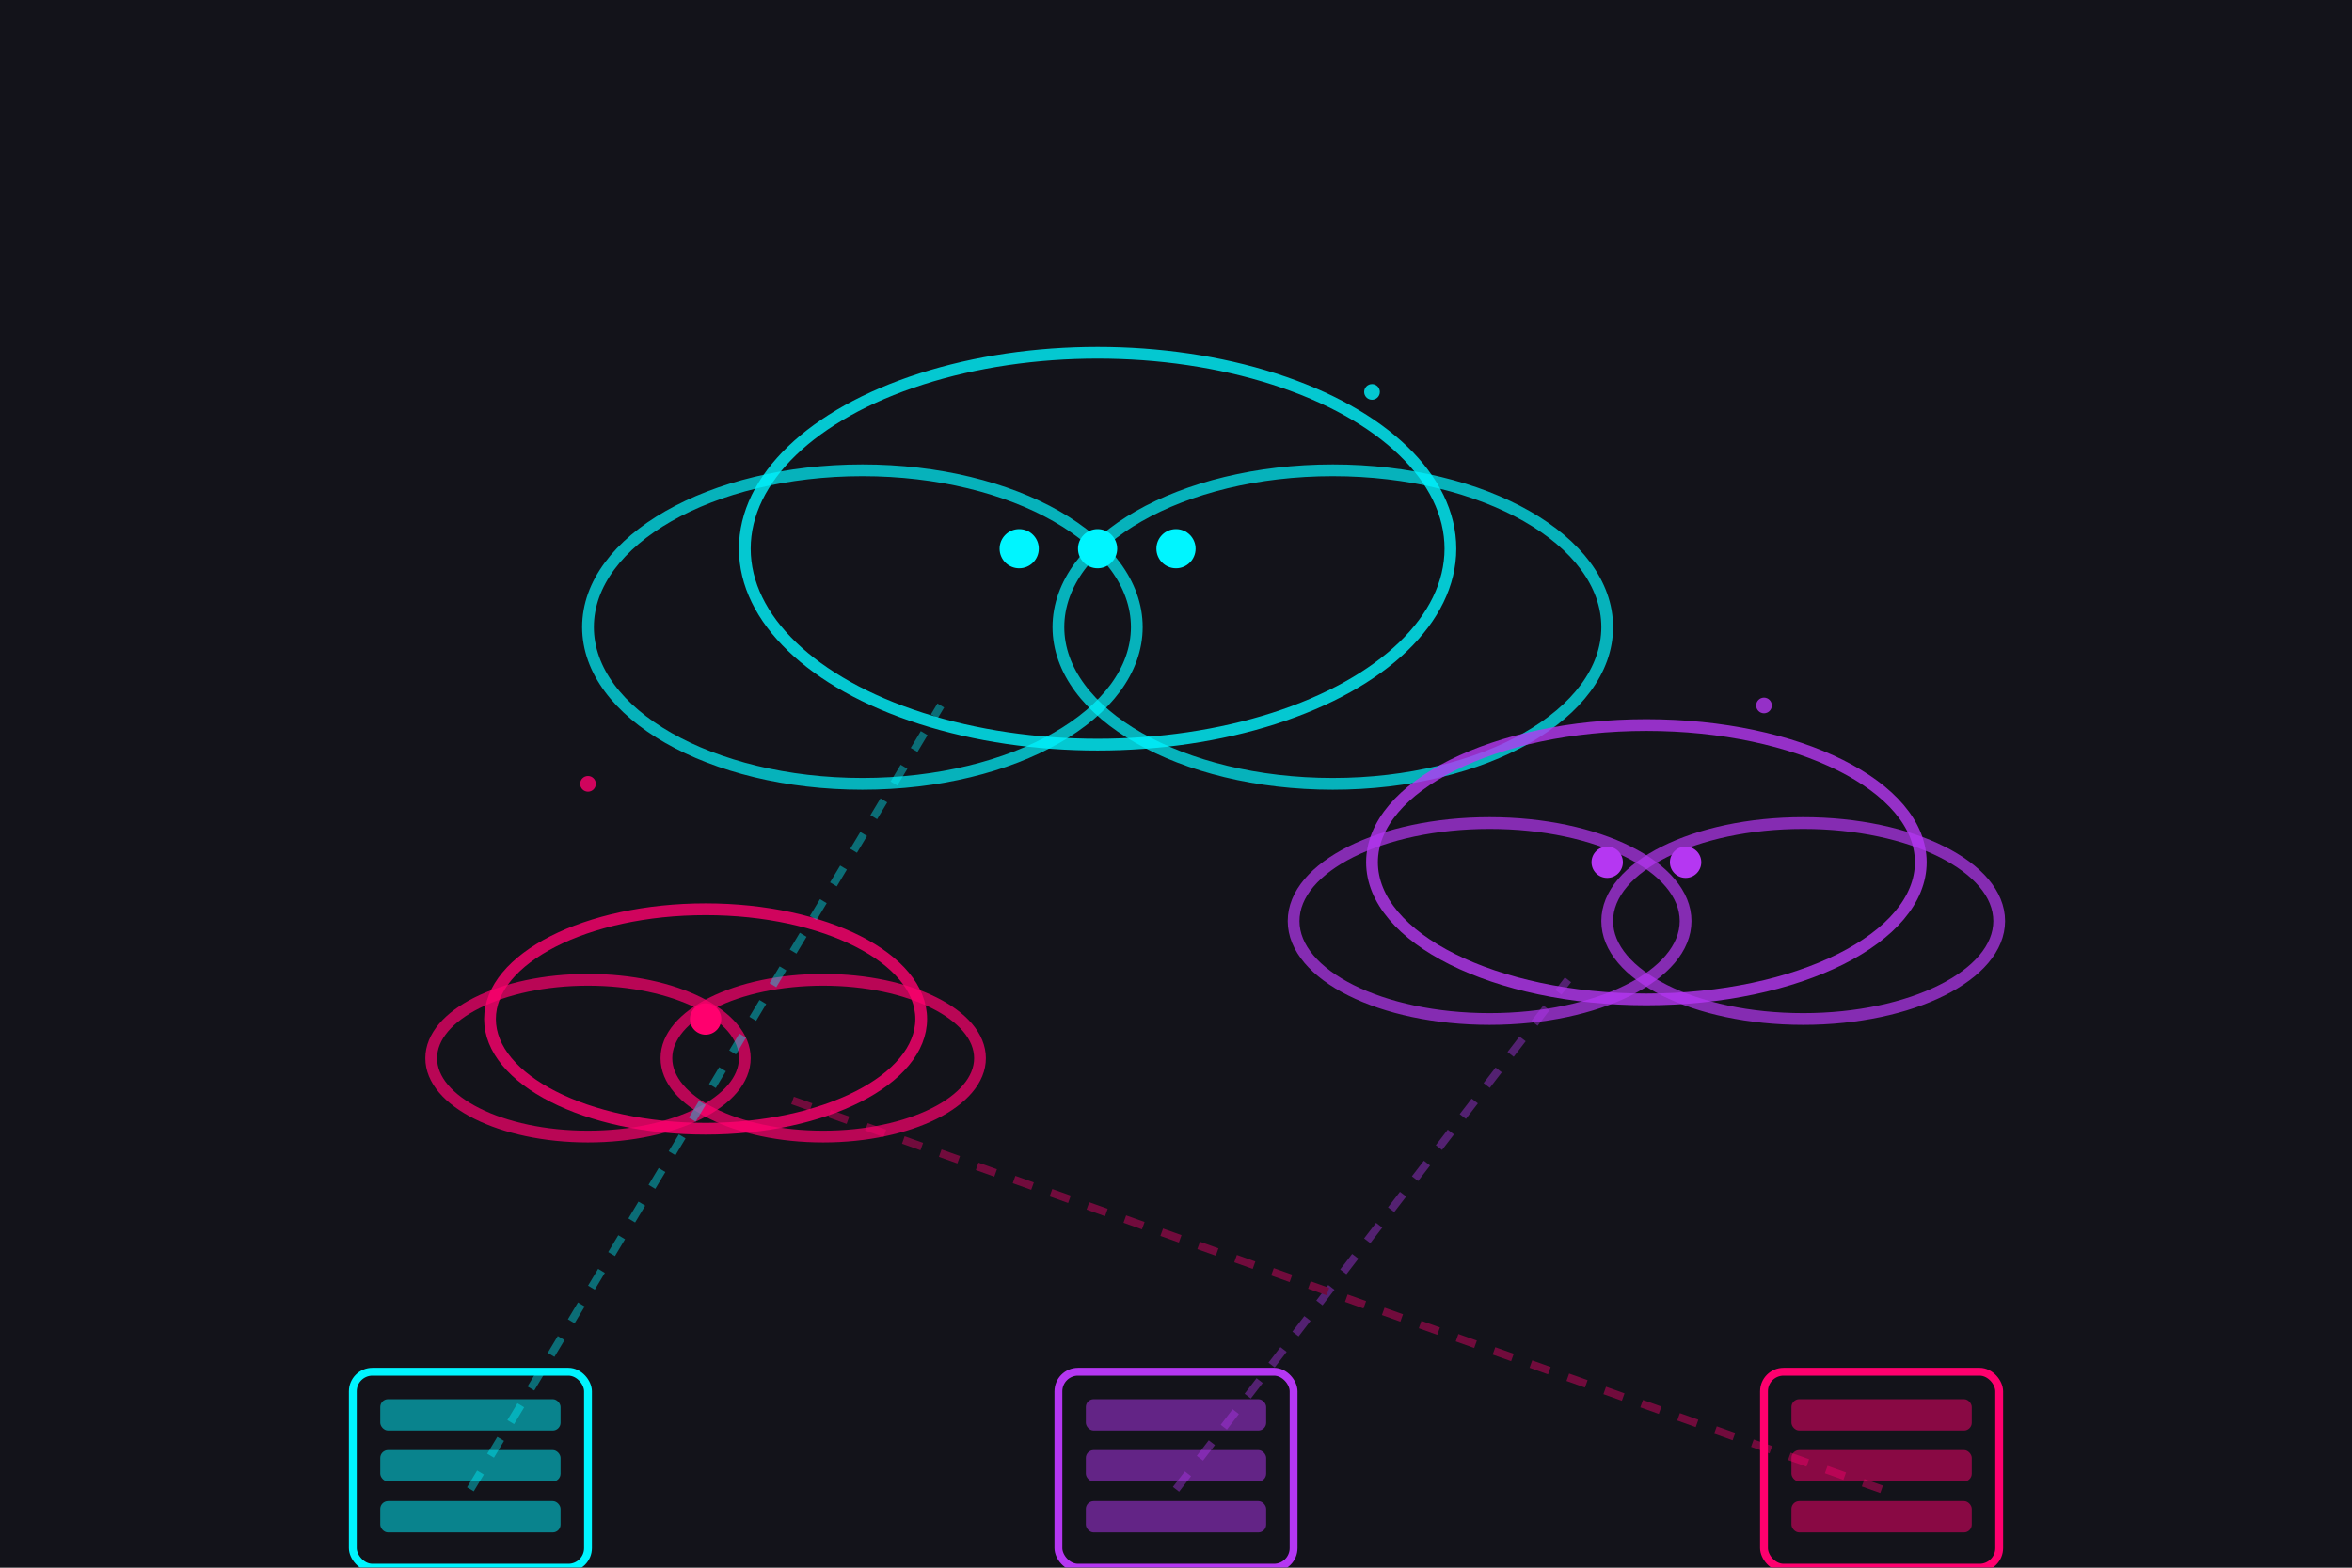 <svg width="600" height="400" viewBox="0 0 600 400" xmlns="http://www.w3.org/2000/svg">
  <defs>
    <linearGradient id="cloudGrad" x1="0%" y1="0%" x2="100%" y2="100%">
      <stop offset="0%" style="stop-color:#00f5ff;stop-opacity:1" />
      <stop offset="50%" style="stop-color:#b537f2;stop-opacity:1" />
      <stop offset="100%" style="stop-color:#ff006e;stop-opacity:1" />
    </linearGradient>
    <filter id="cloudGlow">
      <feGaussianBlur stdDeviation="4" result="coloredBlur"/>
      <feMerge>
        <feMergeNode in="coloredBlur"/>
        <feMergeNode in="SourceGraphic"/>
      </feMerge>
    </filter>
  </defs>
  
  <rect width="600" height="400" fill="#13131a"/>
  
  <!-- Large cloud -->
  <g filter="url(#cloudGlow)">
    <ellipse cx="280" cy="140" rx="90" ry="50" fill="none" stroke="#00f5ff" stroke-width="3" opacity="0.8"/>
    <ellipse cx="220" cy="160" rx="70" ry="40" fill="none" stroke="#00f5ff" stroke-width="3" opacity="0.7"/>
    <ellipse cx="340" cy="160" rx="70" ry="40" fill="none" stroke="#00f5ff" stroke-width="3" opacity="0.7"/>
    
    <!-- Cloud data nodes -->
    <circle cx="260" cy="140" r="5" fill="#00f5ff">
      <animate attributeName="opacity" values="1;0.5;1" dur="1.5s" repeatCount="indefinite"/>
    </circle>
    <circle cx="280" cy="140" r="5" fill="#00f5ff">
      <animate attributeName="opacity" values="1;0.5;1" dur="1.8s" repeatCount="indefinite"/>
    </circle>
    <circle cx="300" cy="140" r="5" fill="#00f5ff">
      <animate attributeName="opacity" values="1;0.5;1" dur="2.1s" repeatCount="indefinite"/>
    </circle>
  </g>
  
  <!-- Medium cloud -->
  <g filter="url(#cloudGlow)">
    <ellipse cx="420" cy="220" rx="70" ry="35" fill="none" stroke="#b537f2" stroke-width="3" opacity="0.8"/>
    <ellipse cx="380" cy="235" rx="50" ry="25" fill="none" stroke="#b537f2" stroke-width="3" opacity="0.7"/>
    <ellipse cx="460" cy="235" rx="50" ry="25" fill="none" stroke="#b537f2" stroke-width="3" opacity="0.7"/>
    
    <circle cx="410" cy="220" r="4" fill="#b537f2">
      <animate attributeName="opacity" values="1;0.5;1" dur="1.7s" repeatCount="indefinite"/>
    </circle>
    <circle cx="430" cy="220" r="4" fill="#b537f2">
      <animate attributeName="opacity" values="1;0.5;1" dur="2s" repeatCount="indefinite"/>
    </circle>
  </g>
  
  <!-- Small cloud -->
  <g filter="url(#cloudGlow)">
    <ellipse cx="180" cy="260" rx="55" ry="28" fill="none" stroke="#ff006e" stroke-width="3" opacity="0.8"/>
    <ellipse cx="150" cy="270" rx="40" ry="20" fill="none" stroke="#ff006e" stroke-width="3" opacity="0.7"/>
    <ellipse cx="210" cy="270" rx="40" ry="20" fill="none" stroke="#ff006e" stroke-width="3" opacity="0.7"/>
    
    <circle cx="180" cy="260" r="4" fill="#ff006e">
      <animate attributeName="opacity" values="1;0.5;1" dur="1.9s" repeatCount="indefinite"/>
    </circle>
  </g>
  
  <!-- Connection beams from ground to clouds -->
  <g opacity="0.4">
    <line x1="120" y1="380" x2="240" y2="180" stroke="#00f5ff" stroke-width="2" stroke-dasharray="5,5">
      <animate attributeName="stroke-dashoffset" values="0;-10" dur="1s" repeatCount="indefinite"/>
    </line>
    <line x1="300" y1="380" x2="400" y2="250" stroke="#b537f2" stroke-width="2" stroke-dasharray="5,5">
      <animate attributeName="stroke-dashoffset" values="0;-10" dur="1.2s" repeatCount="indefinite"/>
    </line>
    <line x1="480" y1="380" x2="200" y2="280" stroke="#ff006e" stroke-width="2" stroke-dasharray="5,5">
      <animate attributeName="stroke-dashoffset" values="0;-10" dur="1.1s" repeatCount="indefinite"/>
    </line>
  </g>
  
  <!-- Ground servers/devices -->
  <g filter="url(#cloudGlow)">
    <rect x="90" y="350" width="60" height="50" rx="5" fill="none" stroke="#00f5ff" stroke-width="2"/>
    <rect x="97" y="357" width="46" height="8" rx="2" fill="#00f5ff" opacity="0.5"/>
    <rect x="97" y="370" width="46" height="8" rx="2" fill="#00f5ff" opacity="0.5"/>
    <rect x="97" y="383" width="46" height="8" rx="2" fill="#00f5ff" opacity="0.5"/>
    
    <rect x="270" y="350" width="60" height="50" rx="5" fill="none" stroke="#b537f2" stroke-width="2"/>
    <rect x="277" y="357" width="46" height="8" rx="2" fill="#b537f2" opacity="0.5"/>
    <rect x="277" y="370" width="46" height="8" rx="2" fill="#b537f2" opacity="0.5"/>
    <rect x="277" y="383" width="46" height="8" rx="2" fill="#b537f2" opacity="0.5"/>
    
    <rect x="450" y="350" width="60" height="50" rx="5" fill="none" stroke="#ff006e" stroke-width="2"/>
    <rect x="457" y="357" width="46" height="8" rx="2" fill="#ff006e" opacity="0.5"/>
    <rect x="457" y="370" width="46" height="8" rx="2" fill="#ff006e" opacity="0.5"/>
    <rect x="457" y="383" width="46" height="8" rx="2" fill="#ff006e" opacity="0.5"/>
  </g>
  
  <!-- Floating particles -->
  <circle cx="350" cy="100" r="2" fill="#00f5ff" opacity="0.8">
    <animate attributeName="cy" values="100;80;100" dur="3s" repeatCount="indefinite"/>
  </circle>
  <circle cx="450" cy="180" r="2" fill="#b537f2" opacity="0.8">
    <animate attributeName="cy" values="180;160;180" dur="3.5s" repeatCount="indefinite"/>
  </circle>
  <circle cx="150" cy="200" r="2" fill="#ff006e" opacity="0.8">
    <animate attributeName="cy" values="200;180;200" dur="4s" repeatCount="indefinite"/>
  </circle>
</svg>
